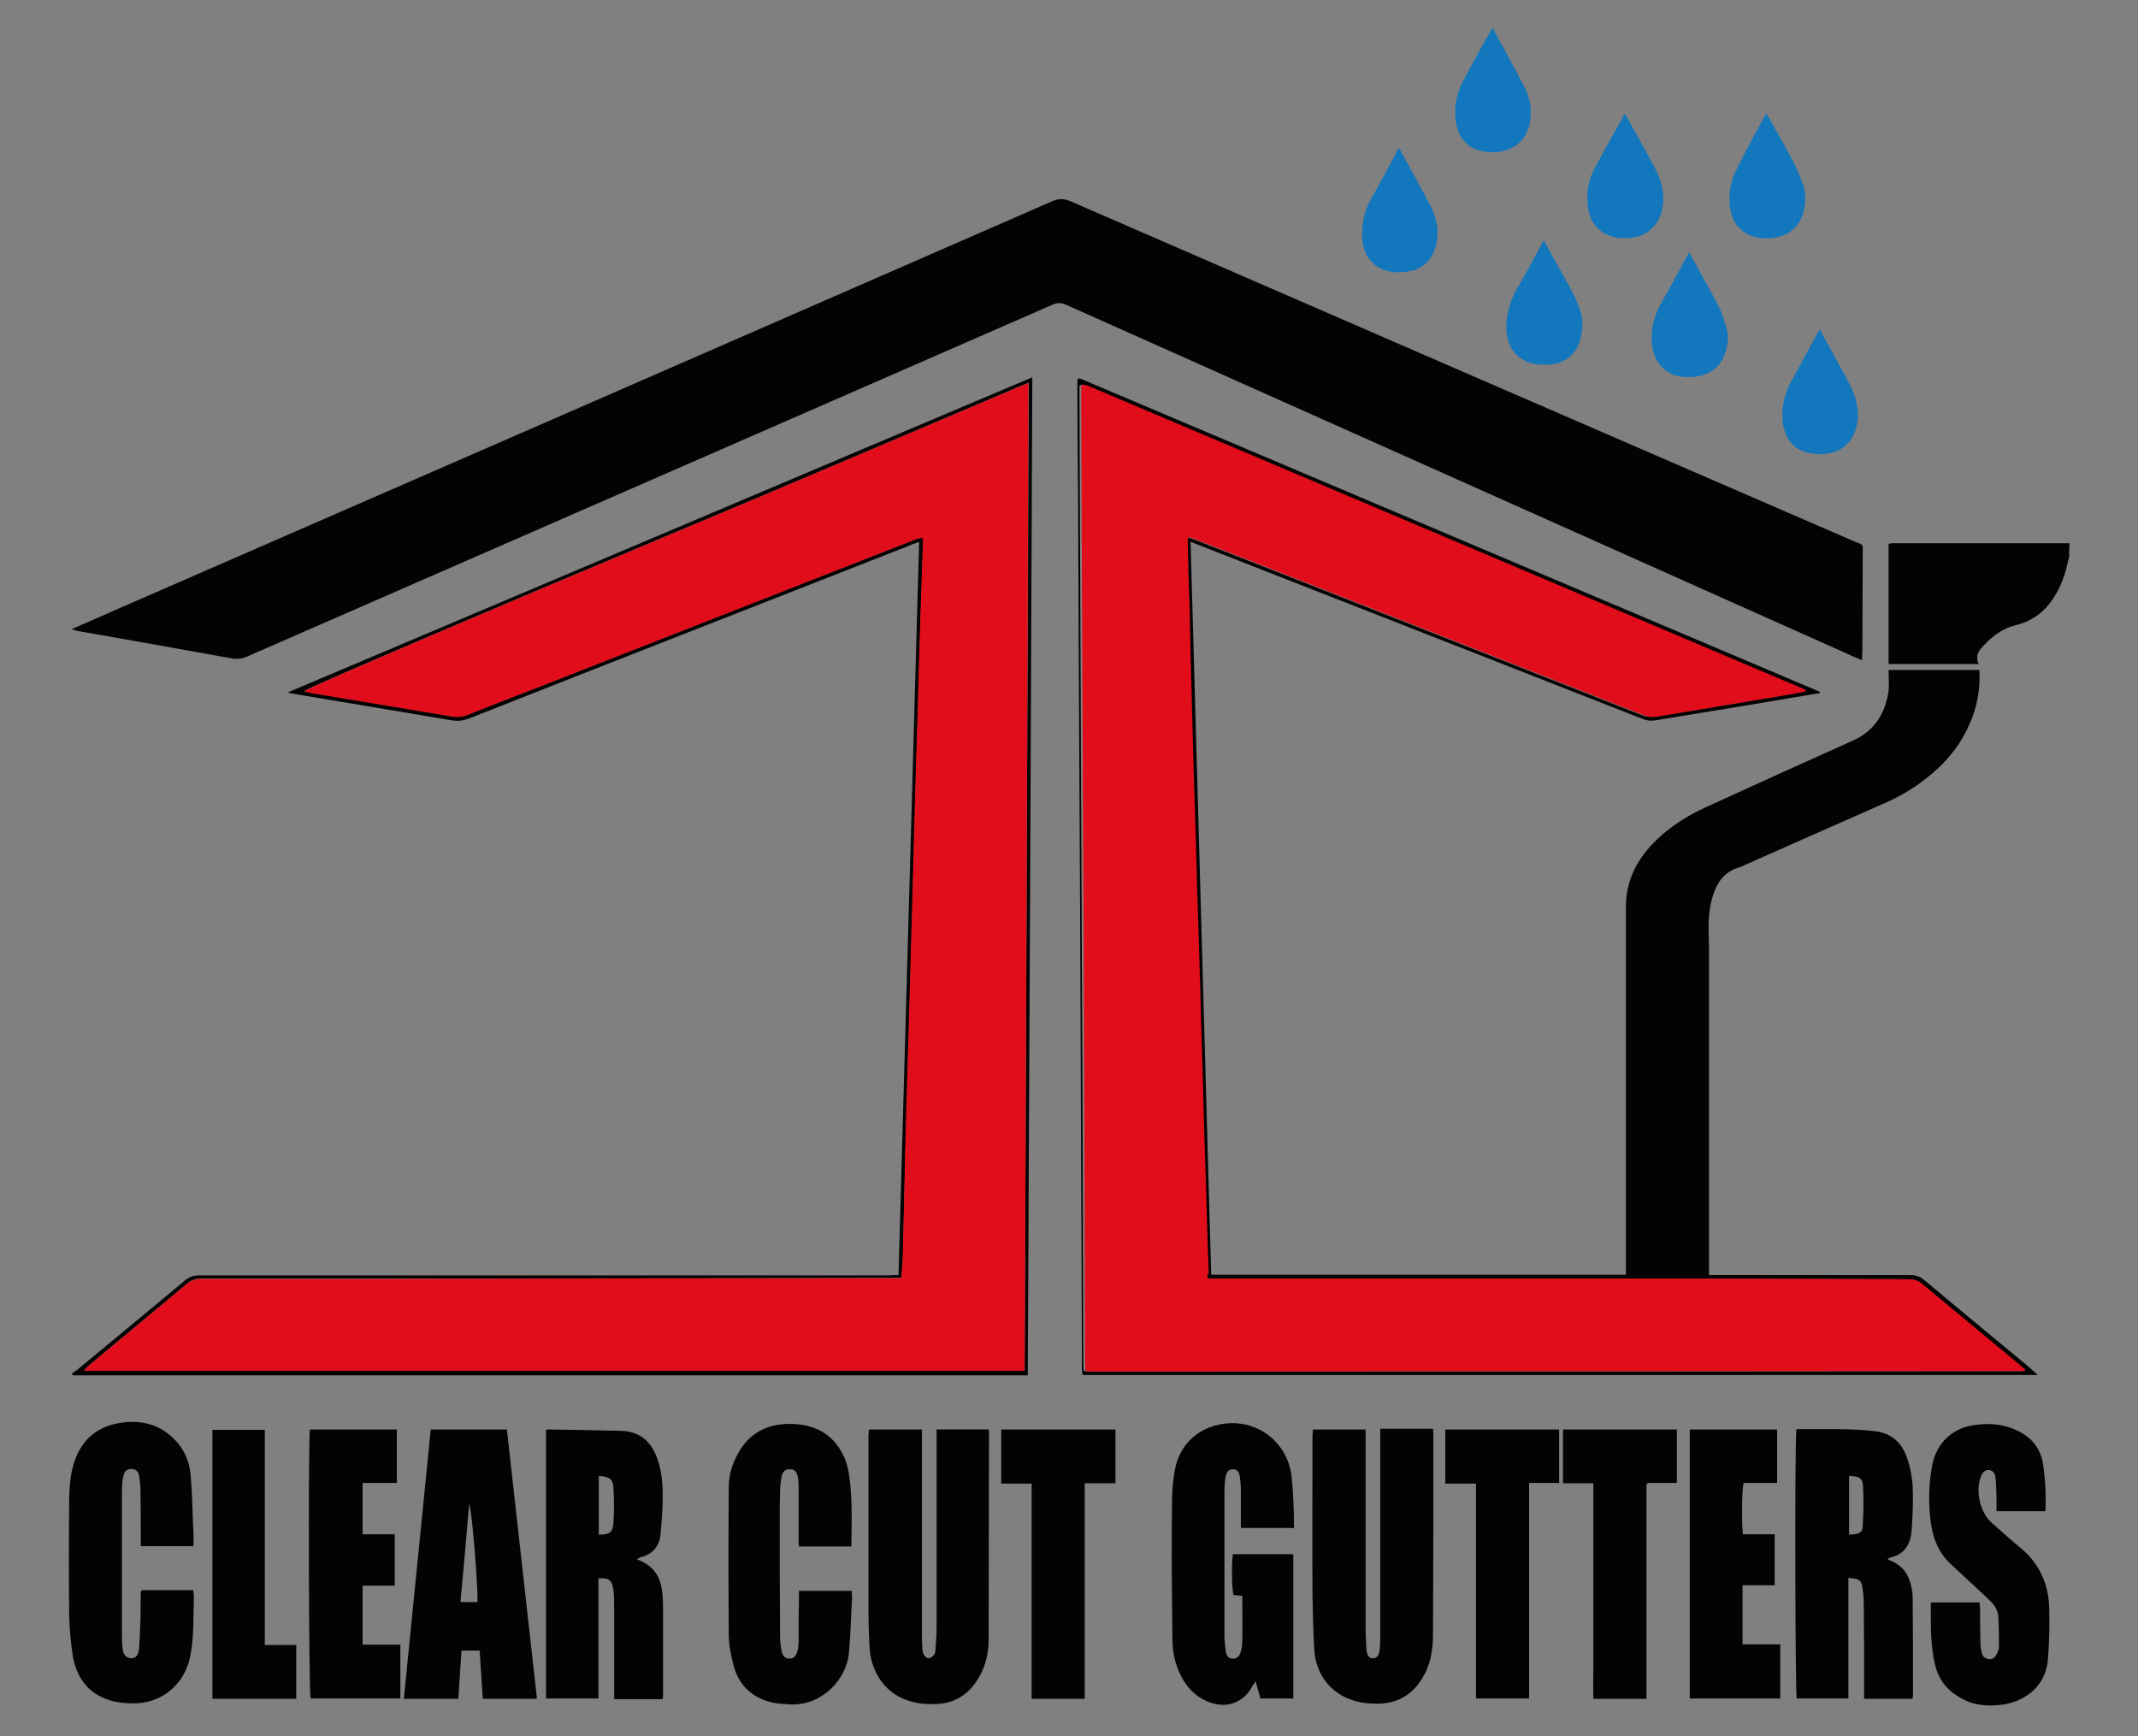 <?xml version="1.0" encoding="utf-8"?>
<!-- Generator: Adobe Illustrator 28.1.0, SVG Export Plug-In . SVG Version: 6.00 Build 0)  -->
<svg version="1.1" id="Layer_1" xmlns="http://www.w3.org/2000/svg" xmlns:xlink="http://www.w3.org/1999/xlink" x="0px" y="0px"
	 viewBox="0 0 612 497" style="enable-background:new 0 0 612 497;" xml:space="preserve">
<rect x="0" y="0" width="612" height="497" fill="#808080" stroke="none"/>
<style type="text/css">
	.st0{fill:#030303;}
	.st1{fill:#1277BD;}
	.st2{fill:#E20D1A;}
	.st3{clip-path:url(#SVGID_00000005978078572069667750000002423924893938624673_);}
	.st4{clip-path:url(#SVGID_00000182513257135447530760000016536011796473164220_);}
	.st5{fill:#010101;}
	.st6{fill:#020202;}
	.st7{fill:#040404;}
	.st8{fill:#050505;}
	.st9{fill:#231617;}
	.st10{fill:#221516;}
	.st11{fill:#0A0101;}
	.st12{fill:#C7C7C7;}
	.st13{fill:#281C1D;}
	.st14{fill:#3F3637;}
	.st15{fill:#40282A;}
	.st16{fill:#EBEBEB;}
	.st17{fill:#F2F2F2;}
</style>
<g>
	<path class="st0" d="M592.3,159.5c-0.2,0.6-0.4,1.3-0.5,1.9c-0.9,4-2.4,7.8-4.9,11.1c-2.6,3.4-5.9,5.5-10,6.5
		c-4.1,1-7.2,3.6-9.9,6.7c-1,1.2-1.4,2.7-0.6,4.4c-8.7,0-17.2,0-25.8,0c0-11.5,0-22.9,0-34.4c0.3-0.1,0.6-0.2,0.9-0.2
		c17,0,33.9,0,50.9,0C592.3,157,592.3,158.2,592.3,159.5z"/>
	<path class="st0" d="M533,189c-1.6-0.7-2.9-1.2-4.1-1.8c-74.5-33.3-149-66.6-223.6-99.9c-1.5-0.7-2.7-0.7-4.2,0
		C224.3,120.9,147.4,154.4,70.6,188c-1.4,0.6-2.6,0.7-4.1,0.5c-14.8-2.7-29.6-5.3-44.4-7.9c-0.4-0.1-0.9-0.3-1.6-0.5
		c4.8-2.1,9.2-4,13.7-6c89-38.8,178-77.6,267-116.5c1.9-0.8,3.3-0.8,5.2,0c74.7,32.5,149.4,64.9,224.2,97.3c3.1,1.3,2.6,0.5,2.6,4
		c0,9.4-0.1,18.7-0.1,28.1C533,187.5,533,188.1,533,189z"/>
	<path class="st0" d="M520.9,198.4c-6.5,1.1-13.1,2.2-19.6,3.3c-9.1,1.5-18.3,3-27.4,4.5c-1.3,0.2-2.5,0.1-3.7-0.4
		c-15.5-6.1-30.9-12.1-46.4-18.2c-26.9-10.5-53.8-21.1-80.7-31.6c-0.7-0.3-1.3-0.5-2.3-0.9c2,70.1,3.9,139.8,5.9,209.8
		c39.6,0,79.1,0,118.7,0c0-1,0-2,0-2.9c0-34.1,0-68.2,0-102.2c0-6.3,2.1-11.7,6.1-16.5c4.5-5.3,10.1-9.1,16.3-12
		c14.2-6.5,28.3-12.9,42.6-19.3c6.2-2.8,9.3-7.8,10.2-14.3c0.2-1.9,0-3.8,0-5.9c8.7,0,17.3,0,26,0c0.3,5.4-0.6,10.5-2.8,15.4
		c-2.7,6.3-7,11.4-12.4,15.6c-3.4,2.7-7.1,4.9-11,6.7c-13.6,6-27.2,12-40.7,18c-0.7,0.3-1.4,0.7-2.2,0.9c-3.5,1.1-5.6,3.6-6.8,6.9
		c-1.4,3.7-1.7,7.6-1.6,11.6c0,1.4,0.1,2.9,0.1,4.3c0,30.4,0,60.8,0,91.2c0,0.8,0,1.6,0,2.6c1,0,1.9,0,2.7,0c18.3,0,36.6,0,55,0
		c1.5,0,2.7,0.4,3.9,1.4c9.6,8.1,19.3,16,29,24.1c1.1,0.9,2.2,1.9,3.5,3.1c-91.2,0-182.2,0-273.4,0c-0.1-0.6-0.2-1.2-0.2-1.8
		c0-9.2-0.1-18.4-0.1-27.6c-0.1-32.8-0.3-65.6-0.4-98.4c-0.1-25.7-0.3-51.3-0.4-77c-0.1-15.3-0.1-30.6-0.2-45.8
		c-0.1-10.7-0.2-21.4-0.2-32.1c0-0.8,0-1.6,0-2.3c0.1-0.1,0.2-0.1,0.3-0.2c0.1,0,0.2-0.1,0.2-0.1c0.6,0.2,1.2,0.4,1.8,0.7
		c70.1,29.7,140.3,59.4,210.4,89.1C520.9,198.1,520.9,198.2,520.9,198.4z M345.7,366c-0.1-0.8-0.2-1.2-0.2-1.6
		c-0.3-8.5-0.5-16.9-0.8-25.4c-0.3-11.3-0.6-22.5-1-33.8c-0.3-11.6-0.6-23.2-1-34.8c-0.3-11.2-0.6-22.4-1-33.6
		c-0.3-11.5-0.7-23-1-34.5c-0.3-9.8-0.5-19.7-0.7-29.5c0-0.6-0.1-1.3-0.1-1.9c-0.1-5.4-0.2-10.7-0.4-16.1c0-0.3,0.1-0.6,0.2-1.1
		c0.8,0.3,1.6,0.5,2.3,0.8c8.3,3.2,16.5,6.5,24.8,9.7c34.3,13.5,68.6,26.9,102.9,40.4c1.5,0.6,2.9,0.7,4.4,0.5
		c12.4-2.1,24.7-4.1,37.1-6.2c1.7-0.3,3.5-0.7,5.3-1c-0.3-0.4-0.3-0.6-0.5-0.6c-68.3-28.9-136.6-57.9-204.9-86.8
		c-0.4-0.2-0.9-0.3-1.4-0.4c-0.1,0-0.2,0-0.2,0.1c-0.1,0-0.1,0.1-0.5,0.2c0,1.7,0,3.5,0,5.4c0.1,31.8,0.3,63.7,0.4,95.5
		c0.2,37.5,0.3,75,0.5,112.5c0.1,22.1,0.1,44.2,0.2,66.2c0,0.8,0.1,1.6,0.1,2.4c0.5,0.1,0.8,0.2,1.1,0.2c89.2,0,178.4,0,267.6-0.1
		c0.1,0,0.1-0.1,0.2-0.1c0-0.1,0-0.2,0.1-0.4c-1.6-1.3-3.2-2.7-4.9-4.1c-8.2-6.8-16.4-13.5-24.6-20.4c-1.1-0.9-2.3-1.3-3.7-1.3
		c-22,0-44-0.1-66-0.2c-43.9,0-87.8,0-131.8,0C347.8,366,346.9,366,345.7,366z"/>
	<path class="st0" d="M375.8,409.2c5.1,0,10,0,15.1,0c0,0.9,0,1.8,0,2.6c0,17.9,0,35.8,0,53.7c0,2.1,0.1,4.2,0.2,6.2
		c0.1,2.2,0.8,3.1,2,3c1.2-0.1,1.8-1,1.9-3.2c0.1-1.5,0.1-3,0.1-4.6c0-18.4,0-36.8,0-55.2c0-0.9,0-1.7,0-2.7c5.1,0,10,0,15.1,0
		c0,0.5,0.1,0.8,0.1,1.2c0,19,0,38.1-0.1,57.1c0,4.1-0.4,8.1-2.4,11.9c-2.9,5.6-7.4,8.5-13.7,8.5c-2.2,0-4.5-0.2-6.6-0.9
		c-6.5-1.9-10.9-7.5-11.3-14.6c-0.3-5.1-0.4-10.2-0.5-15.3c-0.1-15.4,0-30.9,0-46.3C375.8,410.3,375.8,409.9,375.8,409.2z"/>
	<path class="st0" d="M171.3,451.8c0,11.4,0,22.8,0,34.4c-5.1,0-10,0-15,0c0-25.6,0-51.2,0-76.8c0.2-0.1,0.3-0.2,0.4-0.2
		c7.1,0.1,14.2,0.2,21.3,0.4c5.2,0.2,8.4,3.1,10.1,7.8c1.3,3.5,1.6,7.2,1.6,10.9c0,3.6-0.3,7.2-0.6,10.8c-0.3,3.5-2.3,5.9-5.8,6.7
		c-0.3,0.1-0.5,0.3-1,0.6c4.2,1.4,6.4,4.3,7.1,8.2c0.4,2.4,0.4,4.9,0.4,7.4c0,7.8,0,15.5,0,23.3c0,0.3-0.1,0.6-0.1,1.1
		c-4.6,0-9.1,0-13.9,0c0-0.8,0-1.5,0-2.3c0-7.9,0-15.8,0-23.8c0-1.7,0-3.4-0.2-5C175.2,452.3,174.5,451.7,171.3,451.8z M171.4,422.5
		c0,5.7,0,11.3,0,16.8c3.1,0,4-0.6,4.2-3.4c0.2-3.3,0.2-6.6,0-9.8C175.5,423.4,174.5,422.7,171.4,422.5z"/>
	<path class="st0" d="M248.7,409.2c5.2,0,10,0,15.2,0c0,0.9,0,1.8,0,2.6c0,18.5,0,37,0,55.4c0,1.4,0,2.9,0.1,4.3
		c0,0.7,0.1,1.5,0.4,2.1c0.3,0.5,0.9,1.1,1.3,1.1c0.6,0,1.3-0.5,1.7-1c0.3-0.4,0.3-1,0.4-1.6c0.1-2,0.3-4,0.3-6
		c0-18.1,0-36.2,0-54.2c0-0.9,0-1.7,0-2.7c5,0,9.9,0,14.9,0c0,0.4,0.1,0.7,0.1,1c0,19.7-0.1,39.3-0.1,59c0,3.9-0.8,7.6-2.8,11
		c-2.8,4.8-6.9,7.5-12.5,7.6c-2.4,0.1-4.8-0.1-7.1-0.8c-6.9-1.9-11.3-8-11.7-15.6c-0.2-3.6-0.3-7.2-0.3-10.8c0-16.6,0-33.3,0-49.9
		C248.7,410.3,248.7,409.9,248.7,409.2z"/>
	<path class="st0" d="M514.2,409.1c7.6,0.1,15.1-0.3,22.6,0.6c4.4,0.5,7.4,3.1,8.9,7.1c1,2.7,1.6,5.7,1.8,8.6
		c0.2,4.2,0,8.5-0.3,12.7c-0.3,3.9-2,6.9-6.2,7.8c-0.2,0-0.4,0.3-0.7,0.5c3.3,1.1,5.6,3.3,6.5,6.6c0.4,1.4,0.7,2.8,0.7,4.2
		c0.1,9.4,0.1,18.9,0.1,28.3c0,0.2-0.1,0.4-0.2,0.8c-4.5,0-9,0-13.8,0c0-0.8,0-1.6,0-2.4c0-8.3,0-16.6-0.1-25c0-1.3-0.1-2.6-0.3-3.8
		c-0.3-2.8-0.9-3.2-4.1-3.4c0,11.5,0,23,0,34.5c-5.1,0-10,0-14.8,0C513.9,484.5,513.7,415.6,514.2,409.1z M529.3,422.5
		c0,5.6,0,11.2,0,16.8c2.8-0.1,3.8-0.5,3.9-2.3c0.2-3.8,0.3-7.6,0.1-11.4C533.2,423.1,532.2,422.6,529.3,422.5z"/>
	<path class="st0" d="M370.4,437.4c-5.1,0-10,0-15.2,0c0-3.6,0-7.1,0-10.6c0-1.4-0.1-2.7-0.3-4.1c-0.3-1.6-0.9-2.2-2.1-2.1
		c-1.1,0-1.7,0.7-2,2.3c-0.2,1.3-0.3,2.7-0.3,4.1c0,13.8,0,27.5,0,41.3c0,1.5,0.2,3,0.4,4.5c0.2,1.1,0.7,2,2,2
		c1.2,0,1.9-0.7,2.2-1.8c0.3-0.9,0.5-1.9,0.5-2.8c0.1-4.4,0-8.8,0-13.4c-0.8-0.1-1.7-0.1-2.5-0.2c-0.5-1.6-0.6-8.5-0.2-11.7
		c5.7,0,11.4,0,17.3,0c0,13.7,0,27.4,0,41.3c-3.1,0-6.2,0-9.4,0c-0.4-1.5-0.9-3.1-1.4-4.9c-0.5,0.8-0.9,1.3-1.2,1.9
		c-3,5-8.2,5.8-12.7,3.8c-3.5-1.5-6-4.2-7.6-7.6c-1.6-3.2-2.3-6.7-2.3-10.2c-0.1-7.4-0.1-14.7-0.2-22.1c0-6.1,0-12.2,0.1-18.2
		c0.1-2.9,0.3-5.8,0.9-8.6c1.7-8.3,8.8-13.2,17.2-12.9c8.2,0.4,15,6.5,16.1,15C370.2,427.4,370.4,432.3,370.4,437.4z"/>
	<path class="st0" d="M131.2,486.3c-5.2,0-10.3,0-15.6,0c2.6-25.7,5.1-51.4,7.7-77.1c7.3,0,14.5,0,21.8,0c2.9,25.7,5.7,51.3,8.6,77
		c-0.6,0.1-1,0.1-1.4,0.1c-4.6,0-9.2,0-14.1,0c-0.3-4.7-0.6-9.2-0.9-13.8c-1.8,0-3.4,0-5.2,0C131.8,477.2,131.5,481.7,131.2,486.3z
		 M131.8,458.6c1.8,0,3.4,0,4.9,0c0.1-4.6-1.6-26.5-2.4-28.1C133.5,440.1,132.7,449.3,131.8,458.6z"/>
	<path class="st0" d="M243.7,442.7c-5.1,0-10,0-15,0c-0.1-0.7-0.1-1.3-0.1-1.9c0-5,0-9.9,0-14.9c0-1,0-1.9-0.2-2.9
		c-0.3-1.7-0.9-2.4-2.2-2.4c-1.4-0.1-2.2,0.6-2.5,2.3c-0.2,1.3-0.4,2.5-0.4,3.8c-0.1,2.7-0.1,5.4-0.1,8.2c0,11.3,0,22.6,0.1,33.8
		c0,1.3,0.2,2.6,0.4,3.8c0.3,1.6,1.1,2.3,2.3,2.3c1.2,0,1.9-0.7,2.3-2.3c0.2-0.9,0.3-1.9,0.3-2.9c0-4.1,0-8.2,0.1-12.2
		c0-0.6,0-1.2,0-2c5.1,0,10,0,15.1,0c0,0.7,0.1,1.3,0.1,1.9c-0.3,5.3-0.4,10.7-0.9,16c-0.8,7.6-7.8,15-16.8,14.6
		c-1.7-0.1-3.4-0.2-5-0.5c-5.8-1.3-9.7-4.9-11.2-10.6c-0.8-3-1.4-6.1-1.4-9.2c-0.1-13.9-0.1-27.8,0-41.7c0-2.8,0.6-5.5,1.8-8.1
		c3-6.8,8.3-10.2,15.6-10.2c6.8,0,12.2,2.6,15.3,8.8c1.1,2.1,1.6,4.5,1.9,6.9C244,429.5,243.8,436,243.7,442.7z"/>
	<path class="st0" d="M55.4,442.6c-5.2,0-10.1,0-15.1,0c0-0.9,0-1.7,0-2.5c0-4.6,0-9.1-0.1-13.7c0-1.4-0.2-2.7-0.4-4
		c-0.2-1.2-0.9-1.8-2.1-1.9c-1.2,0-2,0.5-2.3,1.7c-0.2,0.7-0.3,1.4-0.4,2.1c-0.1,1.4-0.1,2.9-0.1,4.3c0,12.8,0,25.6,0,38.4
		c0,1.7,0,3.4,0.2,5c0.2,1.8,1.2,2.7,2.5,2.7c1.2,0,2-0.8,2.2-2.7c0.2-2.7,0.3-5.4,0.4-8.1c0.1-2.7,0-5.4,0.1-8.2
		c0-0.1,0.1-0.3,0.3-0.5c4.8,0,9.6,0,14.7,0c0.1,0.6,0.2,1.2,0.2,1.8c-0.2,5.8,0.1,11.7-1.1,17.4c-1.7,7.9-8.2,13.3-16.3,13.2
		c-2.1,0-4.4-0.2-6.4-0.8c-6.8-2-10.1-7-11-13.7c-0.5-3.5-0.8-7-0.9-10.5c-0.1-11-0.1-21.9,0-32.9c0-2.9,0.2-6,0.8-8.8
		c1.5-6.7,5.3-11.7,12.3-13.3c6.4-1.4,12.4-0.4,17.2,4.6c2.8,2.9,4.2,6.4,4.5,10.4c0.4,4.9,0.5,9.9,0.7,14.8
		C55.5,439.4,55.4,440.9,55.4,442.6z"/>
	<path class="st0" d="M552.7,458.7c4.7,0,9.2,0,13.9,0c0.1,0.6,0.2,1.2,0.2,1.8c0,3.4,0,6.7,0.1,10.1c0,0.9,0.2,1.7,0.4,2.6
		c0.2,1,0.9,1.5,1.8,1.7c1.1,0.2,1.9-0.3,2.4-1.3c0.3-0.6,0.7-1.3,0.7-2c0-2.9,0-5.9-0.2-8.8c-0.1-1.8-1-3.3-2.4-4.6
		c-1.7-1.7-3.5-3.3-5.2-4.9c-1.9-1.7-3.7-3.5-5.6-5.2c-3.9-3.4-5.6-7.9-6.2-12.9c-0.6-5.1-0.5-10.2,0.4-15.3
		c1.2-7,6.1-11.5,13.2-12.1c2.8-0.3,5.6-0.2,8.3,0.6c5.6,1.7,9.6,5,10.4,11.2c0.6,4.3,0.8,8.5,0.6,13c-4.7,0-9.2,0-14,0
		c0-1.4,0-2.7,0-4.1c-0.1-1.8-0.1-3.7-0.3-5.5c-0.1-1.1-0.6-2-1.8-2.2c-1.2-0.1-1.9,0.7-2.3,1.7c-1.7,4.1-0.4,10.3,2.9,13.3
		c2.8,2.5,5.6,5,8.5,7.4c5.6,4.7,8.1,10.8,8.1,18c0.1,4.6,0,9.3-0.4,13.9c-0.7,8.5-7.8,12.3-13.3,12.9c-4,0.5-8,0.2-11.6-1.9
		c-3.8-2.1-6.4-5.2-7.4-9.6C552.5,470.6,552.7,464.8,552.7,458.7z"/>
	<path class="st0" d="M257.2,365c2-70.1,3.9-139.8,5.9-209.9c-1.4,0.5-2.5,0.9-3.6,1.4c-41.8,16.4-83.5,32.7-125.3,49.2
		c-1.6,0.6-3.1,0.8-4.9,0.5c-15.3-2.6-30.6-5.1-45.9-7.7c-0.2,0-0.3-0.1-1-0.3c71.2-30.1,142-60.1,213.1-90.2
		c-0.4,95.4-0.8,190.5-1.3,285.7c-91.2,0-182.3,0-273.3,0c-0.1-0.2-0.3-0.3-0.4-0.5c0.5-0.3,1-0.6,1.5-1c10.4-8.6,20.7-17.1,31-25.7
		c1.2-1,2.4-1.4,3.9-1.4c22.5,0,45,0,67.4,0c43.4,0,86.7,0,130.1,0C255.4,365,256.2,365,257.2,365z M293.3,392.4
		c0.4-94.2,0.8-188.3,1.2-282.9c-34.9,14.8-69.4,29.6-103.9,44c-43,18-102.2,43.2-103.5,44.3c0.9,0.2,1.8,0.4,2.6,0.6
		c13.2,2.2,26.5,4.4,39.7,6.6c1.5,0.3,3,0.1,4.4-0.4c7-2.8,14-5.5,21-8.2c35.8-14,71.6-28.1,107.4-42.1c0.6-0.2,1.2-0.3,1.9-0.5
		c0.1,0.6,0.2,1,0.2,1.3c-0.2,6.7-0.5,13.4-0.7,20.1c-0.3,11.5-0.7,23-1,34.5c-0.2,5.4-0.3,10.9-0.5,16.3c-0.3,12.3-0.7,24.6-1,36.9
		c-0.3,10.5-0.6,21.1-0.9,31.6c-0.3,11.7-0.7,23.3-1,35c-0.3,10.1-0.5,20.1-0.7,30.2c-0.1,2-0.3,3.9-0.4,6.1c-1.1,0-1.9,0-2.8,0
		c-46.5,0.1-92.9,0.2-139.4,0.2c-19.4,0-38.9,0-58.3,0c-1.6,0-2.9,0.4-4.1,1.5c-9.4,7.9-18.8,15.6-28.2,23.5
		c-0.4,0.3-0.7,0.7-1.2,1.3C113.8,392.4,203.4,392.4,293.3,392.4z"/>
	<path class="st0" d="M103.8,424.5c0,5.1,0,9.8,0,14.7c3.1,0,6.1,0,9.2,0c0,5,0,9.7,0,14.7c-3.1,0-6.1,0-9.2,0c0,5.7,0,11.2,0,16.9
		c3.7,0,7.2,0,10.8,0c0,5.3,0,10.3,0,15.4c-8.6,0-17.1,0-25.7,0c-0.5-1.7-0.7-71.7-0.2-77c8.2,0,16.5,0,24.9,0c0,5,0,10,0,15.3
		C110.4,424.5,107.2,424.5,103.8,424.5z"/>
	<path class="st0" d="M508.7,409.2c0,5.2,0,10.2,0,15.3c-3.3,0-6.4,0-9.6,0c-0.5,1.8-0.6,10.9-0.2,14.7c1.5,0,2.9,0,4.4,0
		c1.5,0,3,0,4.7,0c0,4.9,0,9.6,0,14.6c-3,0-6,0-9.2,0c0,5.7,0,11.2,0,16.9c3.6,0,7.1,0,10.8,0c0,5.3,0,10.3,0,15.5
		c-8.6,0-17.2,0-25.9,0c0-25.7,0-51.3,0-77C492.1,409.2,500.3,409.2,508.7,409.2z"/>
	<path class="st0" d="M310.5,486.3c-5.2,0-10.1,0-15.2,0c0-20.6,0-41,0-61.6c-3,0-5.8,0-8.7,0c0-5.2,0-10.3,0-15.5
		c10.9,0,21.7,0,32.7,0c0,5.1,0,10.1,0,15.4c-2.9,0-5.8,0-8.8,0C310.5,445.2,310.5,465.7,310.5,486.3z"/>
	<path class="st0" d="M480,424.5c-2.8,0-5.6,0-8.2,0c-0.2,0.2-0.3,0.2-0.4,0.3c0,0.1-0.1,0.1-0.1,0.2c0,0.1,0,0.2,0,0.2
		c0,20.2,0,40.5,0,61.1c-2.5,0-5,0-7.4,0c-2.5,0-5,0-7.8,0c-0.1-3.5,0-6.9,0-10.3c0-3.4,0-6.9,0-10.3c0-3.4,0-6.9,0-10.3
		c0-3.4,0-6.7,0-10.1c0-3.4,0-6.9,0-10.3c0-3.4,0-6.8,0-10.4c-3,0-5.8,0-8.7,0c0-5.2,0-10.2,0-15.4c10.8,0,21.6,0,32.6,0
		C480,414.3,480,419.3,480,424.5z"/>
	<path class="st0" d="M413.7,409.2c10.9,0,21.7,0,32.6,0c0,5.1,0,10.1,0,15.3c-2.7,0-5.6,0-8.6,0c0,20.7,0,41.1,0,61.7
		c-5.1,0-10,0-15.2,0c0-20.4,0-40.8,0-61.5c-3,0-5.9,0-8.8,0C413.7,419.4,413.7,414.4,413.7,409.2z"/>
	<path class="st0" d="M75.8,470.9c3.2,0,6.1,0,9,0c0,5.2,0,10.2,0,15.4c-8,0-15.9,0-24,0c0-25.6,0-51.2,0-77c4.9,0,9.8,0,15,0
		C75.8,429.7,75.8,450.1,75.8,470.9z"/>
	<path class="st1" d="M520.9,94.3c2.9,5.4,5.7,10.3,8.4,15.4c1.6,3.1,2.7,6.4,2.5,10.1c-0.6,7.6-6.1,10.9-12.6,10.1
		c-7.2-0.8-9.1-6.2-9-11.7c0.1-3.5,1.2-6.7,2.9-9.7C515.7,103.9,518.1,99.2,520.9,94.3z"/>
	<path class="st1" d="M441.9,68.8c2.3,4.2,4.6,8.3,6.9,12.4c1.1,2,2.2,4.1,3,6.2c0.9,2.1,1.3,4.4,1.1,6.8
		c-0.6,7.3-5.2,10.7-12.1,10.2c-6.7-0.5-10.4-5.7-9.5-12.9c0.4-3.1,1.3-6,2.9-8.8C436.9,78.2,439.3,73.5,441.9,68.8z"/>
	<path class="st1" d="M427.2,7.9c3.2,6,6.4,11.6,9.3,17.3c1.2,2.3,1.8,4.9,1.7,7.6c-0.3,7.8-5.8,11.7-13.3,10.6
		c-4.6-0.7-7.4-3.7-8.1-8.2c-0.7-4.2,0-8.1,1.9-11.8C421.3,18.3,424.2,13.4,427.2,7.9z"/>
	<path class="st1" d="M400.4,42.2c3.1,5.7,6.2,11.2,9.1,16.8c1.9,3.7,2.6,7.7,1.4,11.8c-1.3,4.2-4.1,6.5-8.4,7
		c-1.1,0.1-2.2,0.2-3.3,0.1c-5.2-0.4-8.7-3.8-9.2-9c-0.4-4.3,0.4-8.4,2.6-12.2c2.4-4.2,4.6-8.4,6.9-12.6
		C399.6,43.6,399.9,43,400.4,42.2z"/>
	<path class="st1" d="M505.6,32.4c2.5,4.5,5,8.7,7.3,13.1c1.2,2.2,2.2,4.6,3.1,7c0.8,2,0.9,4.2,0.6,6.4c-1.2,8.2-7.6,9.9-12.9,9.2
		c-5.2-0.7-8.3-4.4-8.6-9.9c-0.2-3.2,0.3-6.4,1.8-9.3C499.6,43.3,502.6,38,505.6,32.4z"/>
	<path class="st1" d="M465.1,32.5c2.9,5.2,5.7,10.1,8.3,15c1.9,3.5,3.1,7.1,2.6,11.2c-0.6,5.4-4.3,9.1-9.7,9.4
		c-1.2,0.1-2.4,0.1-3.6-0.1c-4.4-0.7-7.4-3.8-8.1-8.3c-0.6-3.9-0.1-7.7,1.7-11.2C459.1,43.2,462.1,38,465.1,32.5z"/>
	<path class="st1" d="M483.5,72.2c2.9,5.3,5.8,10.3,8.4,15.4c1.1,2.1,1.7,4.4,2.4,6.7c0.7,2.5,0.2,4.9-0.7,7.3
		c-1.5,4.1-4.8,5.9-8.9,6.3c-7.1,0.7-11.7-3.5-11.9-10.6c-0.1-3.9,0.9-7.4,2.8-10.7C478.3,81.9,480.8,77.2,483.5,72.2z"/>
	<path class="st2" d="M345.7,366c1.1,0,2.1,0,3,0c43.9,0,87.8,0,131.8,0c22,0,44,0.1,66,0.2c1.4,0,2.6,0.3,3.7,1.3
		c8.2,6.8,16.4,13.6,24.6,20.4c1.6,1.4,3.3,2.7,4.9,4.1c-0.1,0.3-0.1,0.4-0.1,0.4c0,0.1-0.1,0.1-0.2,0.1
		c-89.2,0-178.4,0.1-267.6,0.1c-0.3,0-0.6-0.1-1.1-0.2c0-0.8-0.1-1.6-0.1-2.4c-0.1-22.1-0.1-44.2-0.2-66.2
		c-0.1-37.5-0.3-75-0.5-112.5c-0.1-31.8-0.3-63.7-0.4-95.5c0-1.8,0-3.6,0-5.4c0.3-0.1,0.4-0.2,0.5-0.2c0.1,0,0.2-0.1,0.2-0.1
		c0.5,0.1,0.9,0.2,1.4,0.4c68.3,28.9,136.6,57.9,204.9,86.8c0.1,0.1,0.2,0.2,0.5,0.6c-1.9,0.4-3.6,0.7-5.3,1
		c-12.4,2.1-24.7,4.1-37.1,6.2c-1.5,0.3-3,0.1-4.4-0.5c-34.3-13.5-68.6-26.9-102.9-40.4c-8.3-3.2-16.5-6.5-24.8-9.7
		c-0.7-0.3-1.5-0.5-2.3-0.8c-0.1,0.5-0.2,0.8-0.2,1.1c0.1,5.4,0.2,10.7,0.4,16.1c0,0.6,0.1,1.3,0.1,1.9c0.2,9.8,0.4,19.7,0.7,29.5
		c0.3,11.5,0.6,23,1,34.5c0.3,11.2,0.6,22.4,1,33.6c0.3,11.6,0.7,23.2,1,34.8c0.3,11.3,0.6,22.5,1,33.8c0.2,8.5,0.5,16.9,0.8,25.4
		C345.6,364.8,345.6,365.2,345.7,366z"/>
	<path class="st2" d="M293.3,392.4c-89.9,0-179.4,0-269.3,0c0.5-0.6,0.8-1,1.2-1.3c9.4-7.8,18.8-15.6,28.2-23.5
		c1.3-1,2.5-1.5,4.1-1.5c19.4,0,38.9,0.1,58.3,0c46.5-0.1,92.9-0.2,139.4-0.2c0.9,0,1.7,0,2.8,0c0.1-2.2,0.4-4.1,0.4-6.1
		c0.3-10.1,0.5-20.1,0.7-30.2c0.3-11.7,0.6-23.3,1-35c0.3-10.5,0.6-21.1,0.9-31.6c0.3-12.3,0.7-24.6,1-36.9
		c0.1-5.4,0.3-10.9,0.5-16.3c0.3-11.5,0.6-23,1-34.5c0.2-6.7,0.5-13.4,0.7-20.1c0-0.4-0.1-0.8-0.2-1.3c-0.7,0.2-1.3,0.3-1.9,0.5
		c-35.8,14-71.6,28.1-107.4,42.1c-7,2.7-14,5.4-21,8.2c-1.5,0.6-2.9,0.7-4.4,0.4c-13.2-2.2-26.5-4.4-39.7-6.6
		c-0.9-0.1-1.7-0.4-2.6-0.6c1.3-1.1,60.5-26.3,103.5-44.3c34.6-14.5,69-29.2,103.9-44C294.1,204.1,293.7,298.2,293.3,392.4z"/>
</g>
<g>
	<defs>
		<rect id="SVGID_1_" x="-744.5" y="207.2" width="612" height="792"/>
	</defs>
	<clipPath id="SVGID_00000158722259892830401290000003810491473094201255_">
		<use xlink:href="#SVGID_1_"  style="overflow:visible;"/>
	</clipPath>
	<g style="clip-path:url(#SVGID_00000158722259892830401290000003810491473094201255_);">
		<g>
			<defs>
				<rect id="SVGID_00000018938798945708010320000000643378075107629955_" x="-726.3" y="347.6" width="575.5" height="511.2"/>
			</defs>
			<clipPath id="SVGID_00000114771735501698186000000003480496201444957863_">
				<use xlink:href="#SVGID_00000018938798945708010320000000643378075107629955_"  style="overflow:visible;"/>
			</clipPath>
			<g style="clip-path:url(#SVGID_00000114771735501698186000000003480496201444957863_);">
				<path class="st5" d="M-150.3,500.2c-0.2,0.6-0.4,1.3-0.5,1.9c-0.9,4-2.4,7.8-4.9,11.1c-2.6,3.4-5.9,5.5-10,6.5
					c-4.1,1-7.2,3.6-9.9,6.7c-1,1.2-1.4,2.7-0.6,4.4H-202v-34.4c0.3-0.1,0.6-0.2,0.9-0.2c16.9,0,33.9,0,50.8,0V500.2L-150.3,500.2z"
					/>
				<path class="st2" d="M-716.2,729.4c0.5-0.4,1.1-0.8,1.6-1.2c1.2,0.8,1.7-0.3,2.4-0.9c0.6-0.9-0.1-0.8-0.6-0.8
					c0.4-0.2,0.9-0.4,1.3-0.6c0.6-0.2,1.2-0.5,1.7-0.7c0.2-0.2,0.4-0.4,0.6-0.6c0.5-0.3,1-0.5,1.4-0.9c0.4-0.4,0.4-0.8-0.3-1
					c0.6-0.4,1.1-0.8,1.7-1.2c1.2,0.6,1.8,0,2.1-1.1c0,0-0.1,0.1-0.1,0.1c1.4-0.3,2.4-1.1,3-2.5c0,0-0.1,0.1-0.1,0.1
					c1,0,1.5-0.3,1-1.4c0,0,0,0,0,0c0.6,0.6,1.1,0.2,1.4-0.3c0.1-0.1-0.3-0.5-0.4-0.8c0.5-0.4,1.1-0.8,1.6-1.2
					c0.6,0.6,1.2,0.2,1.6-0.3c0.1-0.1-0.2-0.6-0.3-0.9c0.6-0.4,1.1-0.8,1.7-1.2c0.3,0.1,0.6,0.3,0.8,0.4c0.1-0.4,0.2-0.8,0.3-1.1
					c0.3-0.3,0.5-0.7,0.8-1c0.3,0.7,0.7,0.6,1.2,0.3c0.2-0.1,0.3-0.3,0.5-0.4c0.5-0.4,1-0.9,0-1.2c0.3-0.2,0.6-0.4,0.9-0.5
					c0.6-0.1,1.1-0.3,1.7-0.4c1.1-0.3,2.1-0.8,3.2-0.8c21.9-0.1,43.8-0.3,65.7-0.3c44.1,0,88.1,0,132.2,0c1,0,2-0.1,3.1-0.1
					c0.2-2.2,0.4-4.2,0.4-6.2c0.2-5.4,0.3-10.9,0.5-16.3c0.3-11.7,0.7-23.3,1-35c0.2-5.6,0.3-11.2,0.5-16.8c0.3-11.7,0.6-23.3,1-35
					c0.1-5.4,0.3-10.7,0.5-16.1c0.3-11.7,0.7-23.3,1-35c0.1-5.3,0.3-10.5,0.4-15.8c0.2-9,0.4-17.9,0.6-26.9c0.1-2.6,0.2-5.1,0.3-7.7
					c0-0.5-0.1-0.9-0.2-1.6c-0.7,0.2-1.3,0.3-1.9,0.5c-9.7,3.8-19.5,7.6-29.2,11.5c-33.1,13-66.2,25.9-99.3,38.9
					c-1.4,0.6-2.8,0.7-4.2,0.4c-11.3-1.9-22.7-3.8-34-5.7c-2.8-0.5-5.5-1-8.3-1.5c0.8-0.8,1.7-1.2,2.5-1.6
					c8.8-3.7,17.7-7.4,26.5-11.2c24.3-10.3,48.6-20.6,72.8-30.9c13.5-5.7,26.9-11.4,40.4-17.1c11.2-4.7,22.4-9.5,33.5-14.2
					c9.6-4.1,19.3-8.1,28.9-12.2c0.8-0.3,1.5-1,2.6-0.3v14.6c0,0.2,0,0.4,0,0.6c-0.1,7.7-0.2,15.5-0.3,23.2
					c-0.1,10.7-0.1,21.4-0.1,32.1c0,8.7,0,17.4,0,26.1c0,0.6-0.1,1.1-0.1,1.7c-0.1,18-0.2,36-0.3,54.1c0,8.8,0,17.5,0,26.3
					c0,0.6-0.1,1.3-0.1,1.9c-0.1,23.5-0.3,46.9-0.4,70.4c0,10.3,0,20.6-0.1,30.9c-0.2,0.1-0.4,0.3-0.6,0.4c-0.4,0-0.7,0-1.1,0
					c-0.9-0.1-1.7-0.3-2.6-0.3c-87,0-174,0-261.1,0c-0.9,0-1.7,0.2-2.6,0.3c-0.4,0-0.7,0-1.1,0c-0.1-0.1-0.2-0.3-0.3-0.4
					c0.1-0.4,0.2-0.8,0.2-1.1c-0.3-0.9,0.3-1.2,1-1.3c0.7,0.6,1.2,0.2,1.6-0.3C-715.8,730.1-716.1,729.7-716.2,729.4L-716.2,729.4z"
					/>
				<path class="st6" d="M-722.2,520.8c10.1-4.4,19.7-8.6,29.3-12.8c81-35.3,161.9-70.6,242.9-105.9c3.1-1.3,6.2-2.6,9.2-4.1
					c1.4-0.7,2.6-0.6,4.1,0c28.3,12.3,56.7,24.6,85,36.9c46.5,20.2,93,40.4,139.6,60.6c0.9,0.4,1.7,0.8,2.5,1.2v32.9
					c-0.9-0.4-1.7-0.7-2.4-1c-64-28.6-128-57.2-192.1-85.8c-11.1-5-22.2-9.9-33.2-14.9c-1.5-0.7-2.6-0.6-4,0
					c-76.8,33.6-153.7,67.1-230.6,100.6c-1.4,0.6-2.6,0.8-4.1,0.5c-14.9-2.7-29.7-5.3-44.6-7.9C-721,521.2-721.4,521.1-722.2,520.8
					L-722.2,520.8z"/>
				<path class="st5" d="M-277.1,705.2c0-1-0.1-1.9-0.1-2.9c0-34,0-68,0-102c0-6.3,2.1-11.6,6-16.3c4.5-5.4,10.2-9.2,16.5-12.1
					c14.1-6.4,28.2-12.8,42.3-19.2c6.5-2.9,9.7-8.1,10.4-14.9c0.2-1.7,0-3.5,0-5.4h25.9c0.4,3.1,0,6.3-0.7,9.4
					c-1.7,7.3-5.4,13.4-10.8,18.6c-4.2,4.1-9.1,7.3-14.5,9.7c-13.7,6.1-27.4,12.2-41.2,18.3c-0.7,0.3-1.3,0.6-2,0.8
					c-3.3,1.1-5.3,3.4-6.6,6.5c-1.5,3.8-1.8,7.8-1.7,11.8c0,1.7,0.1,3.4,0.1,5c0,30,0,60,0,90c0,0.9-0.1,1.8-0.1,2.6
					C-261.5,705.2-269.3,705.2-277.1,705.2L-277.1,705.2z"/>
				<path class="st7" d="M-347.4,749.9h15c0.1,0.4,0.2,0.7,0.2,1c0,19,0,38.1-0.1,57.1c0,4.2-0.4,8.3-2.3,12.1
					c-2.9,5.6-7.4,8.5-13.6,8.5c-2.2,0-4.5-0.2-6.6-0.8c-6.5-1.9-10.9-7.5-11.4-14.5c-0.4-5.1-0.5-10.2-0.5-15.3
					c-0.1-15.5,0-31,0-46.6c0-0.4,0-0.8,0-1.4h15.1v2.5c0,17.8,0,35.7,0,53.5c0,2.2,0.1,4.5,0.2,6.7c0.1,2,0.8,2.9,1.9,2.8
					c1.1,0,1.8-0.9,1.9-2.9c0.1-1.6,0.1-3.2,0.1-4.8c0-18.4,0-36.8,0-55.2C-347.4,751.8-347.4,750.9-347.4,749.9L-347.4,749.9z"/>
				<path class="st7" d="M-571.2,792.4V827c-2.6,0.1-5,0-7.5,0.1c-2.5,0-5,0-7.4,0c-0.5-1.8-0.7-72-0.3-77c0.2-0.1,0.4-0.2,0.6-0.2
					c7,0.1,14.1,0.3,21.1,0.5c5.3,0.2,8.5,3.2,10.2,8c1.2,3.4,1.6,6.9,1.5,10.4c0,3.6-0.2,7.2-0.5,10.8c-0.3,3.7-2.3,6.2-6.1,7.1
					c-0.2,0-0.4,0.3-0.7,0.5c5.5,2.1,7.3,6.3,7.3,11.7c0,1.2,0.1,2.4,0.1,3.6c0,7.9,0,15.8,0,23.8c0,0.2-0.1,0.5-0.2,0.8h-13.9
					c0-0.7-0.1-1.4-0.1-2.2c0-7.9,0-15.8,0-23.8c0-1.7,0-3.4-0.2-5C-567.3,793.1-568.1,792.5-571.2,792.4L-571.2,792.4z M-571.2,780
					c3.2,0,4.1-0.7,4.2-3.5c0.2-3.3,0.2-6.6,0-9.8c-0.1-2.8-1.4-3.7-4.2-3.4V780L-571.2,780z"/>
				<path class="st6" d="M-493.8,749.9h15.2v2.6c0,18.5,0,37,0,55.4c0,1.4,0,2.9,0.1,4.3c0,0.7,0.1,1.5,0.4,2.1
					c0.3,0.5,0.9,1.1,1.3,1.1c0.6,0,1.3-0.5,1.7-1c0.3-0.4,0.3-1,0.4-1.6c0.1-2,0.3-4,0.3-6c0-18.1,0-36.2,0-54.2c0-0.9,0-1.7,0-2.7
					h14.9c0,0.4,0.1,0.7,0.1,1c0,19.6-0.1,39.2-0.1,58.8c0,4-0.8,7.8-2.8,11.3c-2.8,4.8-6.9,7.5-12.5,7.6c-2.4,0.1-4.8-0.1-7.1-0.8
					c-6.9-1.9-11.3-8-11.7-15.6c-0.2-3.7-0.3-7.3-0.3-11c0-16.5,0-33,0-49.4C-493.8,751.2-493.8,750.7-493.8,749.9L-493.8,749.9z"/>
				<path class="st0" d="M-208.9,827.1c0-1.4,0-2.5,0-3.6c0-7.9,0-15.8-0.1-23.8c0-1.3-0.1-2.6-0.3-3.8c-0.4-2.9-0.8-3.2-4.1-3.5
					c-0.1,2.8,0,5.7,0,8.5c0,2.9,0,5.8,0,8.6v17.4h-15v-76.8c0.1-0.1,0.3-0.3,0.5-0.3c7,0.1,13.9,0.2,20.9,0.4
					c5.3,0.2,8.8,2.7,10.7,8.7c1.3,3.8,1.5,7.8,1.4,11.9c-0.1,3-0.2,6.1-0.6,9.1c-0.4,3.4-2.2,5.8-5.8,6.5c-0.3,0.1-0.6,0.3-1.1,0.5
					c2.8,1.2,5.1,2.7,6.1,5.5c0.5,1.4,1.1,2.9,1.1,4.4c0.1,10,0.1,20,0.1,30.3c-2.2,0-4.5,0-6.8,0
					C-204.1,827.1-206.4,827.1-208.9,827.1L-208.9,827.1z M-213.3,780c3.2,0,4-0.4,4.1-3.2c0.2-3.5,0.3-7,0-10.5
					c-0.2-2.6-1.2-3.2-4.2-3.1V780L-213.3,780z"/>
				<path class="st0" d="M-372.2,778.2h-15c0-0.7-0.1-1.3-0.1-1.9c0-3.4,0-6.7-0.1-10.1c0-1-0.2-2.1-0.4-3.1
					c-0.2-1.1-0.8-1.7-1.9-1.8c-1.2,0-1.8,0.7-2,1.7c-0.2,1.6-0.4,3.2-0.4,4.8c-0.1,4.5,0,9,0,13.4c0,9,0,18.1,0,27.1
					c0,1.7,0.2,3.3,0.4,5c0.1,1.1,0.7,2,1.9,2.1c1.1,0.1,2-0.6,2.4-2c0.2-0.5,0.3-1.1,0.3-1.6c0-4.8,0-9.6,0-14.5h-2.6v-11.8h17.2
					c0.5,1.6,0.7,35.4,0.2,41.4c-3,0.1-6.1,0-9.3,0.1c-0.5-1.6-0.9-3.2-1.5-5c-0.5,0.7-0.8,1.2-1.1,1.8c-3.3,5.5-9,5.8-13.4,3.6
					c-3.2-1.6-5.5-4.1-7-7.3c-1.5-3.1-2.3-6.3-2.3-9.7c-0.1-14.5,0-28.9,0-43.4c0-2.1,0.4-4.3,0.8-6.4c1.8-7.8,8.8-12.8,16.8-12.5
					c9.1,0.3,15.4,7.1,16.4,15.2C-372.4,768.2-372.2,773-372.2,778.2L-372.2,778.2z"/>
				<path class="st0" d="M-588.9,827h-15.4c-0.2-2.3-0.3-4.6-0.5-6.8c-0.1-2.2-0.2-4.5-0.4-6.8h-5.3c-0.3,4.5-0.6,9-0.9,13.6H-627
					c2.6-25.8,5.1-51.4,7.7-77.1h21.8C-594.7,775.5-591.8,801.1-588.9,827z M-607.6,771.5c-0.2,0-0.5,0-0.7,0
					c-0.8,9.2-1.6,18.4-2.4,27.7h5.1C-606.3,789.9-607,780.7-607.6,771.5L-607.6,771.5z"/>
				<path class="st0" d="M-514.1,796.1h15.2c0,2.5,0.1,5,0,7.5c-0.2,3.5-0.4,7-0.8,10.5c-0.9,7.6-7.8,15-16.8,14.6
					c-1.7-0.1-3.4-0.2-5-0.5c-5.8-1.3-9.6-4.9-11.3-10.6c-1.2-4-1.5-8.2-1.5-12.3c0-12.7,0-25.4,0.1-38.1c0-3.1,0.6-6,1.9-8.8
					c2.9-6.5,8.6-10.2,15.8-10c6.1,0.1,11,2.3,14.4,7.5c1.6,2.5,2.2,5.3,2.7,8.1c0.6,4.2,1,14.9,0.5,19.5h-14.9
					c0-0.6-0.1-1.2-0.1-1.8c0-5.2,0-10.4-0.1-15.6c0-1-0.1-1.9-0.3-2.8c-0.2-1.2-1-1.8-2.2-1.7c-1.2,0-2,0.7-2.2,1.8
					c-0.3,1.3-0.4,2.7-0.5,4c-0.1,2.4-0.1,4.8-0.1,7.2c0,11.7,0,23.4,0.1,35c0,1.3,0.2,2.6,0.4,3.8c0.3,1.6,1.1,2.3,2.3,2.3
					c1.2,0,1.9-0.7,2.3-2.3c0.2-0.9,0.3-1.7,0.3-2.6c0-4,0.1-8,0.1-12C-514.1,797.8-514.1,797-514.1,796.1z"/>
				<path class="st0" d="M-687.2,783.4h-15c0-0.5-0.1-1.1-0.2-1.8c0-4.8,0-9.6-0.1-14.4c0-1.4-0.2-2.7-0.4-4
					c-0.2-1.2-0.9-1.8-2.1-1.8c-1.2,0-2,0.5-2.3,1.7c-0.2,0.8-0.3,1.6-0.4,2.4c-0.1,1.5-0.1,3-0.1,4.6c0,12.7,0,25.4,0,38.1
					c0,1.7,0.1,3.4,0.3,5c0.2,1.7,1.2,2.5,2.4,2.4c1.2-0.1,2-0.8,2.2-2.4c0.3-2.5,0.4-4.9,0.4-7.4c0.1-3.1,0-6.2,0-9.7
					c2.5,0,5,0,7.4-0.1c2.5,0,4.9,0,7.6,0c0.1,0.7,0.2,1.3,0.2,2c-0.2,5.8,0.1,11.7-1.1,17.4c-1.7,7.9-8.2,13.3-16.3,13.2
					c-2.1,0-4.4-0.2-6.4-0.8c-6.8-2-10.1-7-11-13.7c-0.5-3.5-0.8-7-0.9-10.5c-0.1-11-0.1-21.9,0-32.9c0-2.9,0.2-6,0.8-8.8
					c1.5-6.7,5.3-11.7,12.3-13.2c6.4-1.4,12.4-0.4,17.2,4.6c2.8,2.9,4.2,6.4,4.5,10.4c0.4,5,0.5,10,0.7,15.1
					C-687.1,780.2-687.2,781.7-687.2,783.4L-687.2,783.4z"/>
				<path class="st0" d="M-157.2,773.1h-14c0-1.4,0-2.7,0-4.1c-0.1-1.8-0.1-3.7-0.3-5.5c-0.1-1.1-0.6-2-1.9-2.2
					c-1.2-0.1-1.9,0.7-2.3,1.7c-1.7,4.1-0.4,10.3,2.9,13.3c2.8,2.5,5.6,5,8.5,7.4c5.6,4.7,8,10.8,8.1,18c0.1,4.6,0,9.3-0.4,13.9
					c-0.7,8.5-7.8,12.3-13.3,12.9c-4,0.5-8,0.2-11.6-1.9c-3.8-2.1-6.4-5.2-7.4-9.6c-1.3-5.8-1.1-11.6-1.1-17.6h13.9
					c0,0.5,0.2,1.1,0.2,1.7c0,3.4,0,6.7,0.1,10.1c0,0.9,0.2,1.7,0.4,2.6c0.2,1,0.9,1.5,1.8,1.6c1.1,0.1,1.9-0.3,2.4-1.3
					c0.3-0.6,0.7-1.3,0.7-2c0-2.9,0-5.9-0.2-8.8c-0.1-1.8-1-3.3-2.4-4.6c-1.7-1.7-3.5-3.3-5.2-4.9c-1.9-1.7-3.7-3.5-5.6-5.2
					c-3.9-3.4-5.6-7.9-6.2-12.9c-0.6-5.1-0.5-10.2,0.4-15.3c1.2-7,6.1-11.5,13.2-12.1c2.8-0.3,5.6-0.2,8.3,0.6
					c5.6,1.7,9.6,5,10.4,11.2C-157.2,764.4-157,768.7-157.2,773.1L-157.2,773.1z"/>
				<path class="st8" d="M-654,826.9v-77h25v15.3h-9.8v14.7h9.2v14.7h-9.2v16.9h10.8v15.4H-654L-654,826.9z"/>
				<path class="st5" d="M-258.8,749.9h24.9v15.3h-9.8v14.7h9.2v14.7h-9.2v16.9h10.8v15.4h-25.7C-259.1,825-259.3,758.7-258.8,749.9
					z"/>
				<path class="st9" d="M-277.1,705.2c7.8,0,15.7,0,23.5,0c0.7,1,1.8,0.5,2.6,0.5c17.1,0,34.2,0,51.3,0c1.3,0,2.6,0.1,3.8,0
					c1.5-0.1,2.7,0.4,3.9,1.4c9.1,7.6,18.3,15.2,27.5,22.8c1,0.8,1.9,1.7,2.8,2.5c-0.4,0.3-0.9,0.7-1.3,1c0.2-1-0.7-1.3-1.3-1.8
					c-2.3-1.9-4.6-3.8-6.8-5.7c-7.1-5.9-14.3-11.8-21.4-17.7c-1.1-0.9-2.1-1.3-3.5-1.3c-21.7-0.1-43.3-0.2-65-0.2
					c-24.9,0-49.8,0-74.6,0c-19.5,0-39,0-58.6,0c-0.9,0-1.8-0.1-2.8-0.1c-0.2-3.5-0.4-6.8-0.5-10.1c-0.2-5.4-0.3-10.7-0.5-16.1
					c-0.2-5.9-0.3-11.8-0.5-17.7c-0.2-5.5-0.3-11-0.5-16.5c-0.3-11.6-0.7-23.2-1-34.8c-0.2-5.4-0.3-10.7-0.5-16.1
					c-0.2-6.6-0.4-13.3-0.5-19.9c-0.1-4.6-0.3-9.3-0.4-13.9c-0.2-7-0.4-13.9-0.6-20.9c-0.1-4.6-0.3-9.1-0.4-13.7
					c-0.2-10.2-0.5-20.3-0.7-30.5c0-0.7,0.1-1.4,0.2-2.3c1.1,0.4,1.9,0.6,2.7,0.9c8.1,3.2,16.2,6.3,24.3,9.5
					c34.4,13.5,68.7,27,103.1,40.5c1.5,0.6,2.9,0.7,4.4,0.5c5.3-0.9,10.5-1.8,15.8-2.7c8.1-1.3,16.2-2.7,24.3-4
					c0.7-0.1,1.4-0.4,2.6-0.7c-69.2-29.3-137.8-58.3-206.5-87.4c-0.3-0.1-0.6,0-1.2,0c0,0.8,0,1.6,0,2.4c0.1,29,0.3,58.1,0.4,87.1
					c0.2,39.1,0.3,78.2,0.5,117.3c0,10,0.1,20,0.1,30c0,15.1,0,30.2,0.1,45.4c-0.3,0.1-0.6,0.1-0.9,0.2c-0.1-1.9-0.1-3.8-0.2-5.7
					c-0.1-12.6-0.1-25.1-0.2-37.7c-0.1-27.7-0.2-55.4-0.3-83c-0.1-31.9-0.3-63.8-0.4-95.7c-0.1-19.8-0.2-39.7-0.4-59.5
					c0-0.9,0-1.7,0-3c71.2,30.1,142,60.1,212.8,90.1c0,0.1,0,0.3-0.1,0.4c-3.7,0.6-7.5,1.3-11.2,1.9c-12.1,2-24.1,4-36.2,6
					c-1.3,0.2-2.3,0-3.5-0.5c-27.3-10.7-54.6-21.4-81.8-32.1c-15.1-5.9-30.2-11.8-45.3-17.7c-0.7-0.3-1.3-0.5-2.3-0.8
					c2,70,3.9,139.7,5.9,209.6c0.6,0.1,1.1,0.1,1.6,0.2c0.3,0,0.6,0,1,0c37.8,0,75.7,0,113.5,0C-278.9,705.7-278,705.3-277.1,705.2
					L-277.1,705.2z"/>
				<path class="st7" d="M-447.3,765.3h-8.7V750h32.6v15.3h-8.7c-0.1,4.2,0,8.2,0,12.3c0,4.2,0,8.3,0,12.5v37h-15.1
					c-0.1-2.9,0-5.8,0-8.7c0-2.9,0-5.8,0-8.6v-35.3C-447.3,771.4-447.3,768.4-447.3,765.3L-447.3,765.3z"/>
				<path class="st7" d="M-295.2,749.9c10.7,0,21.4,0,32.1-0.1c0.2,0,0.3,0.1,0.6,0.2v15.2h-8.7V827c-2.6,0-5.1,0-7.5,0
					c-2.5,0-4.9,0-7.8,0c-0.1-3.5,0-6.9,0-10.3c0-3.4,0-6.9,0-10.3v-30.7c0-3.4,0-6.8,0-10.6h-8.7
					C-295.2,760.1-295.2,755-295.2,749.9L-295.2,749.9z"/>
				<path class="st0" d="M-296.2,765.2h-8.8v61.8h-15.2v-61.6h-8.7v-15.5h32.6C-296.3,755-296.2,760.1-296.2,765.2z"/>
				<path class="st8" d="M-657.8,827h-23.7c-0.5-1.7-0.6-74.2-0.2-77.1c0.3,0,0.6-0.1,0.9-0.1c4.5,0,9.1,0,13.9,0v61.6h9.1V827
					L-657.8,827z"/>
				<path class="st10" d="M-448.4,547.7c0-8.7,0-17.4,0-26.1c0-10.7,0-21.4,0.1-32.1c0-7.7,0.2-15.5,0.3-23.2c0-0.2,0-0.4,0-0.6V451
					c-1.1-0.6-1.8,0-2.6,0.3c-9.7,4-19.3,8.1-28.9,12.2c-11.2,4.7-22.4,9.5-33.5,14.2c-13.5,5.7-26.9,11.4-40.4,17.1
					c-24.3,10.3-48.6,20.6-72.8,30.9c-8.8,3.7-17.7,7.4-26.5,11.2c-0.9,0.4-1.7,0.8-2.5,1.6c2.8,0.5,5.5,1,8.3,1.5
					c11.3,1.9,22.7,3.8,34,5.7c1.4,0.2,2.8,0.1,4.2-0.4c33.1-13,66.2-26,99.3-38.9c9.7-3.8,19.5-7.6,29.2-11.5
					c0.6-0.2,1.2-0.3,1.9-0.5c0.1,0.7,0.2,1.1,0.2,1.6c-0.1,2.6-0.2,5.1-0.3,7.7c-0.2,9-0.4,17.9-0.6,26.9
					c-0.1,5.3-0.3,10.5-0.4,15.8c-0.3,11.7-0.6,23.3-1,35c-0.2,5.4-0.3,10.7-0.5,16.1c-0.3,11.7-0.6,23.3-1,35
					c-0.2,5.6-0.3,11.2-0.5,16.8c-0.3,11.7-0.7,23.3-1,35c-0.2,5.4-0.3,10.9-0.5,16.3c-0.1,2-0.3,4-0.4,6.2c-1.1,0-2.1,0.1-3.1,0.1
					c-44.1,0-88.1,0-132.2,0c-21.9,0-43.8,0.1-65.7,0.3c-1.1,0-2.1,0.5-3.2,0.8c-0.1-0.1-0.1-0.1-0.2-0.2c0-0.2-0.1-0.5-0.1-0.7
					c0.6-0.8,1.4-1.3,2.5-1.2c0.4,0,0.8,0,1.2,0c43.6,0,87.2,0,130.8,0c22.2,0,44.3,0,66.5,0c0.8,0,1.6,0,2.6,0
					c2-70,3.9-139.7,5.9-209.8c-2.2,0.8-4,1.5-5.8,2.3c-41,16.1-81.9,32.1-122.9,48.2c-1.7,0.7-3.3,0.9-5.1,0.6
					c-15.2-2.6-30.4-5.1-45.6-7.7c-0.2,0-0.5-0.1-0.7-0.2c1.4-1.1,210.3-89.7,212.6-90.1c0,1.4,0,2.7,0,4.1
					c0,12.6-0.1,25.1-0.1,37.7c-0.1,18.5-0.2,37-0.3,55.4c0,0.6-0.1,1.1-0.1,1.7C-447.8,547.8-448.1,547.7-448.4,547.7L-448.4,547.7
					z"/>
				<path class="st1" d="M-221.6,434.5c3.2,6,6.3,11.5,9.2,17.1c1.6,3.2,2.4,6.7,1.7,10.4c-0.8,4.5-3.7,7.6-8.2,8.6
					c-2.3,0.5-4.6,0.5-6.9-0.2c-3.1-1-5.2-3-6.2-6.1c-1.5-4.8-0.8-9.4,1.4-13.7c2.6-5.1,5.5-10.1,8.3-15.1
					C-222.2,435.3-222,435.1-221.6,434.5z"/>
				<path class="st1" d="M-315.5,348.2c0.8,1.4,1.4,2.3,1.9,3.3c2,3.6,4.1,7.2,6,10.9c1.1,2.2,2.1,4.5,2.9,6.8
					c0.9,2.4,0.8,4.9,0.2,7.3c-1,4.2-3.5,7-7.9,7.7c-1.9,0.3-3.8,0.4-5.7,0.1c-4.3-0.7-6.9-3.5-7.9-7.7c-1-4.1-0.4-8.2,1.5-11.9
					C-321.7,359.3-318.7,354-315.5,348.2L-315.5,348.2z"/>
				<path class="st1" d="M-300.7,409c0.6,1,1.1,1.8,1.5,2.5c2.3,4.1,4.6,8.2,6.9,12.4c1.8,3.4,3.2,6.9,3,11
					c-0.5,7.3-5.5,11.2-12.9,10.5c-5.6-0.6-8.9-4.4-9.2-10.2c-0.2-3.5,0.5-6.8,2-10c0.1-0.3,0.3-0.6,0.4-0.9
					C-306.4,419.3-303.6,414.3-300.7,409z"/>
				<path class="st1" d="M-342.1,382.6c3,5.5,6,10.6,8.7,15.9c1,2,1.7,4.3,2.3,6.5c0.7,2.6,0.2,5.3-0.8,7.7c-1.2,3-3.5,5-6.6,5.7
					c-1.9,0.4-4,0.5-5.9,0.3c-4.6-0.6-7.6-3.7-8.4-8.3c-0.7-4.2-0.1-8.2,1.8-11.9c2.6-5,5.4-10,8.1-14.9
					C-342.8,383.4-342.5,383.1-342.1,382.6L-342.1,382.6z"/>
				<path class="st1" d="M-236.9,372.7c1.6,2.8,3,5.3,4.4,7.8c1.7,3.2,3.5,6.3,5.1,9.5c1.7,3.5,2.4,7.3,1.3,11.2
					c-1.1,4.1-3.6,6.7-7.8,7.5c-1.7,0.3-3.5,0.4-5.2,0.2c-4.9-0.6-8.1-4.3-8.6-9.5c-0.3-3.8,0.3-7.5,2.1-10.9
					c2.6-4.9,5.3-9.8,8-14.7C-237.5,373.5-237.3,373.3-236.9,372.7z"/>
				<path class="st1" d="M-277.4,373c0.3,0.5,0.6,0.8,0.8,1.2c2.5,4.5,5.1,9,7.5,13.6c1,1.8,1.7,3.8,2.3,5.8c1.1,3.4,0.8,6.8-0.8,10
					c-1.2,2.5-3.2,4.1-5.9,5c-2.3,0.7-4.6,0.8-6.9,0.3c-3.7-0.7-6.2-2.8-7.4-6.4c-1.5-4.7-0.9-9.2,1.3-13.5
					c2.6-5.2,5.5-10.3,8.3-15.4C-277.9,373.4-277.7,373.3-277.4,373L-277.4,373z"/>
				<path class="st1" d="M-259,412.5c3.2,5.9,6.4,11.4,9.2,17c1.8,3.5,2.6,7.2,1.6,11.1c-1.1,4.3-3.6,7.1-8,7.9
					c-1.8,0.3-3.7,0.4-5.5,0.2c-4.6-0.7-7.6-4-8.2-8.7c-0.5-4.1,0.1-8.1,2.1-11.8c2.6-4.8,5.2-9.5,7.8-14.3
					C-259.7,413.5-259.5,413.2-259,412.5L-259,412.5z"/>
				<path class="st10" d="M-718.4,733.4c0.4,0,0.7,0,1.1,0c1,0,2.1,0.1,3.1,0.1c86.7,0,173.3,0,260,0c1,0,2.1,0,3.1-0.1
					c0.4,0,0.7,0,1.1,0c0.2-0.1,0.4-0.3,0.6-0.4c0-10.3,0-20.6,0.1-30.9c0.1-23.5,0.3-46.9,0.4-70.4c0-0.6,0.1-1.3,0.1-1.9
					c0.3,0,0.6,0,0.8,0c0,4.2,0.1,8.5,0.1,12.7c0,17.6-0.1,35.2-0.2,52.8c-0.1,12.5-0.2,25.1-0.3,37.6c0,0.4,0,0.8-0.1,1.5
					c-1,0-1.9,0-2.8,0c-72.1,0-144.2,0-216.4,0c-17.1,0-34.2,0-51.3,0c-0.9,0-1.7-0.1-2.6-0.1c0-0.1,0-0.2,0-0.3
					c0.9-0.9,1.5-2.2,3-2.1c-0.1,0.4-0.2,0.8-0.2,1.1C-718.6,733.2-718.5,733.3-718.4,733.4L-718.4,733.4z"/>
				<path class="st11" d="M-433,733.2c0.3-0.1,0.6-0.1,0.9-0.2c0,0,0,0,0,0c1,0.2,2,0.5,2.9,0.5c87.4,0,174.9,0,262.3,0
					c0.9,0,1.8,0,2.6-0.1c0.4,0,0.8,0,1.2,0c0.4-0.3,0.9-0.7,1.3-1c0.4,0.4,0.8,0.7,1.2,1.1c0,0.3,0,0.5,0,0.8
					c-0.8,0-1.6,0.1-2.4,0.1c-89.1,0-178.2,0-267.3,0c-0.7,0-1.4,0-2.2,0C-433.1,734.4-433.1,733.8-433,733.2L-433,733.2z"/>
				<path class="st6" d="M-447.9,629.8c-0.3,0-0.6,0-0.8,0c0-8.8-0.1-17.5,0-26.3c0.1-18,0.2-36,0.3-54.1c0-0.6,0-1.1,0.1-1.7
					c0.3,0,0.6,0,0.8,0c0,9.1,0,18.2,0,27.3c0,5.4-0.1,10.8-0.1,16.3c-0.1,12.4-0.1,24.7-0.2,37.1
					C-447.8,628.9-447.9,629.4-447.9,629.8z"/>
				<path class="st12" d="M-296.2,765.2c0-5.1,0-10.2,0-15.3c0.3,0,0.7,0,1,0c0,5.1,0,10.2,0,15.3L-296.2,765.2z"/>
				<path class="st10" d="M-701.4,718c-0.5,1.4-1.6,2.1-3,2.5c-0.7-0.8,0.2-1.1,0.6-1.4C-703,718.7-702.7,717.2-701.4,718z"/>
				<path class="st10" d="M-704.3,720.4c-0.4,1-0.9,1.7-2.1,1.1C-705.8,720.9-705.6,719.6-704.3,720.4z"/>
				<path class="st10" d="M-691.3,708.8c1.1,0.4,0.5,0.8,0,1.2c-0.2,0.1-0.3,0.3-0.5,0.4c-0.5,0.3-1,0.3-1.2-0.3
					C-692.4,709.6-691.8,709.2-691.3,708.8z"/>
				<path class="st10" d="M-712.2,727.3c-0.7,0.6-1.2,1.6-2.4,0.9c0.4-0.3,0.7-0.7,1.1-1C-713.1,727.2-712.6,727.3-712.2,727.3
					L-712.2,727.3z"/>
				<path class="st10" d="M-716.2,729.4c0.1,0.3,0.4,0.7,0.3,0.9c-0.4,0.5-0.9,0.9-1.6,0.3C-717,730.2-716.6,729.8-716.2,729.4
					L-716.2,729.4z"/>
				<path class="st10" d="M-708.1,722.7c0.7,0.2,0.7,0.6,0.3,1c-0.4,0.4-0.9,0.6-1.4,0.9c0-0.3-0.2-0.7-0.1-0.9
					C-709,723.3-708.5,723-708.1,722.7z"/>
				<path class="st10" d="M-699.4,715.5c0.1,0.3,0.5,0.7,0.4,0.8c-0.3,0.5-0.8,0.9-1.4,0.3C-700.1,716.2-699.8,715.9-699.4,715.5
					L-699.4,715.5z"/>
				<path class="st10" d="M-696.5,713.1c0.1,0.3,0.4,0.7,0.3,0.9c-0.4,0.5-0.9,0.9-1.6,0.3C-697.4,713.9-696.9,713.5-696.5,713.1
					L-696.5,713.1z"/>
				<path class="st10" d="M-700.5,716.7c0.5,1.1,0,1.4-1,1.4C-702,717-701.3,716.8-700.5,716.7z"/>
				<path class="st10" d="M-693.8,711.1c-0.1,0.4-0.2,0.8-0.3,1.1c-0.3-0.1-0.6-0.3-0.8-0.4C-694.5,711.6-694.1,711.4-693.8,711.1z"
					/>
				<path class="st13" d="M-712.2,727.3c-0.4,0-0.9-0.1-1.3-0.1c0.2-0.2,0.5-0.5,0.7-0.7C-712.3,726.6-711.6,726.5-712.2,727.3z"/>
				<path class="st14" d="M-160.4,734.3c0-0.3,0-0.5,0-0.8c0.3,0.2,0.6,0.4,1.4,0.9C-159.9,734.4-160.1,734.4-160.4,734.3z"/>
				<path class="st10" d="M-709.8,725.2c-0.6,0.2-1.2,0.5-1.7,0.7C-711,724.7-710.7,724.6-709.8,725.2z"/>
				<path class="st10" d="M-688.7,707.8c-0.6,0.1-1.1,0.3-1.7,0.4c0.2-0.2,0.4-0.4,0.5-0.6c0.3,0,0.6,0,0.9,0
					C-688.8,707.6-688.8,707.7-688.7,707.8L-688.7,707.8z"/>
				<path class="st13" d="M-688.9,707.6c-0.3,0-0.6,0-0.9,0c0.3-0.2,0.6-0.5,0.8-0.7C-688.9,707.1-688.9,707.3-688.9,707.6z"/>
				<path class="st13" d="M-721.5,734c0,0.1,0,0.2,0,0.3c-0.1,0-0.2-0.1-0.3-0.1C-721.7,734.1-721.6,734.1-721.5,734z"/>
				<path class="st13" d="M-451.1,733.4c-1,0-2.1,0.1-3.1,0.1c-86.7,0-173.3,0-260,0c-1,0-2.1,0-3.1-0.1c0.9-0.1,1.7-0.3,2.6-0.3
					c87,0,174,0,261.1,0C-452.8,733.1-452,733.3-451.1,733.4L-451.1,733.4z"/>
				<path class="st13" d="M-718.4,733.4c-0.1-0.1-0.2-0.3-0.3-0.4C-718.6,733.2-718.5,733.3-718.4,733.4z"/>
				<path class="st13" d="M-691.7,710.4c0.2-0.1,0.3-0.3,0.5-0.4C-691.4,710.1-691.6,710.3-691.7,710.4z"/>
				<path class="st15" d="M-448,465.6c0,0.2,0,0.4,0,0.6C-448.1,466-448,465.8-448,465.6z"/>
				<path class="st13" d="M-449.4,733c-0.2,0.1-0.4,0.3-0.6,0.4C-449.8,733.3-449.6,733.2-449.4,733z"/>
				<path class="st16" d="M-213.3,780v-16.8c2.9,0,4,0.5,4.2,3.1c0.3,3.5,0.2,7,0,10.5C-209.4,779.6-210.2,780-213.3,780L-213.3,780
					z"/>
				<path class="st17" d="M-607.6,771.5c0.6,9.2,1.3,18.4,1.9,27.8h-5.1c0.8-9.3,1.6-18.5,2.4-27.7
					C-608.1,771.5-607.9,771.5-607.6,771.5L-607.6,771.5z"/>
				<path class="st2" d="M-162.9,733.4c-0.4,0-0.8,0-1.2,0c-1-0.1-2-0.3-3.1-0.3c-87,0-174,0-261,0c-1.3,0-2.6-0.1-3.8-0.1
					c0,0,0,0,0,0c0-15.1,0-30.2-0.1-45.4c0-10-0.1-20-0.1-30c-0.2-39.1-0.3-78.2-0.5-117.3c-0.1-29-0.3-58.1-0.4-87.1
					c0-0.8,0-1.6,0-2.4c0.6,0,1-0.1,1.2,0c68.7,29,137.3,58.1,206.5,87.4c-1.2,0.3-1.9,0.6-2.6,0.7c-8.1,1.3-16.2,2.7-24.3,4
					c-5.3,0.9-10.5,1.8-15.8,2.7c-1.5,0.3-3,0.1-4.4-0.5c-34.3-13.5-68.7-27-103.1-40.5c-8.1-3.2-16.2-6.4-24.3-9.5
					c-0.8-0.3-1.6-0.6-2.7-0.9c-0.1,0.9-0.2,1.6-0.2,2.3c0.2,10.2,0.4,20.3,0.7,30.5c0.1,4.6,0.3,9.1,0.4,13.7
					c0.2,7,0.4,13.9,0.6,20.9c0.1,4.6,0.3,9.3,0.4,13.9c0.2,6.6,0.4,13.3,0.5,19.9c0.1,5.4,0.3,10.7,0.5,16.1
					c0.3,11.6,0.7,23.2,1,34.8c0.2,5.5,0.3,11,0.5,16.5c0.2,5.9,0.3,11.8,0.5,17.7c0.2,5.4,0.3,10.7,0.5,16.1
					c0.1,3.3,0.3,6.5,0.5,10.1c1,0,1.9,0.1,2.8,0.1c19.5,0,39,0,58.6,0c24.9,0,49.8,0,74.6,0c21.7,0,43.3,0.2,65,0.2
					c1.4,0,2.4,0.4,3.5,1.3c7.1,5.9,14.3,11.8,21.4,17.7c2.3,1.9,4.6,3.8,6.8,5.7C-163.6,732.1-162.7,732.4-162.9,733.4
					L-162.9,733.4z"/>
				<path class="st9" d="M-432.1,733c1.3,0,2.6,0.1,3.8,0.1c87,0,174,0,261,0c1,0,2,0.2,3.1,0.3c-0.9,0-1.8,0.1-2.6,0.1
					c-87.4,0-174.9,0-262.3,0C-430.1,733.5-431.1,733.2-432.1,733L-432.1,733z"/>
			</g>
		</g>
	</g>
</g>
</svg>
